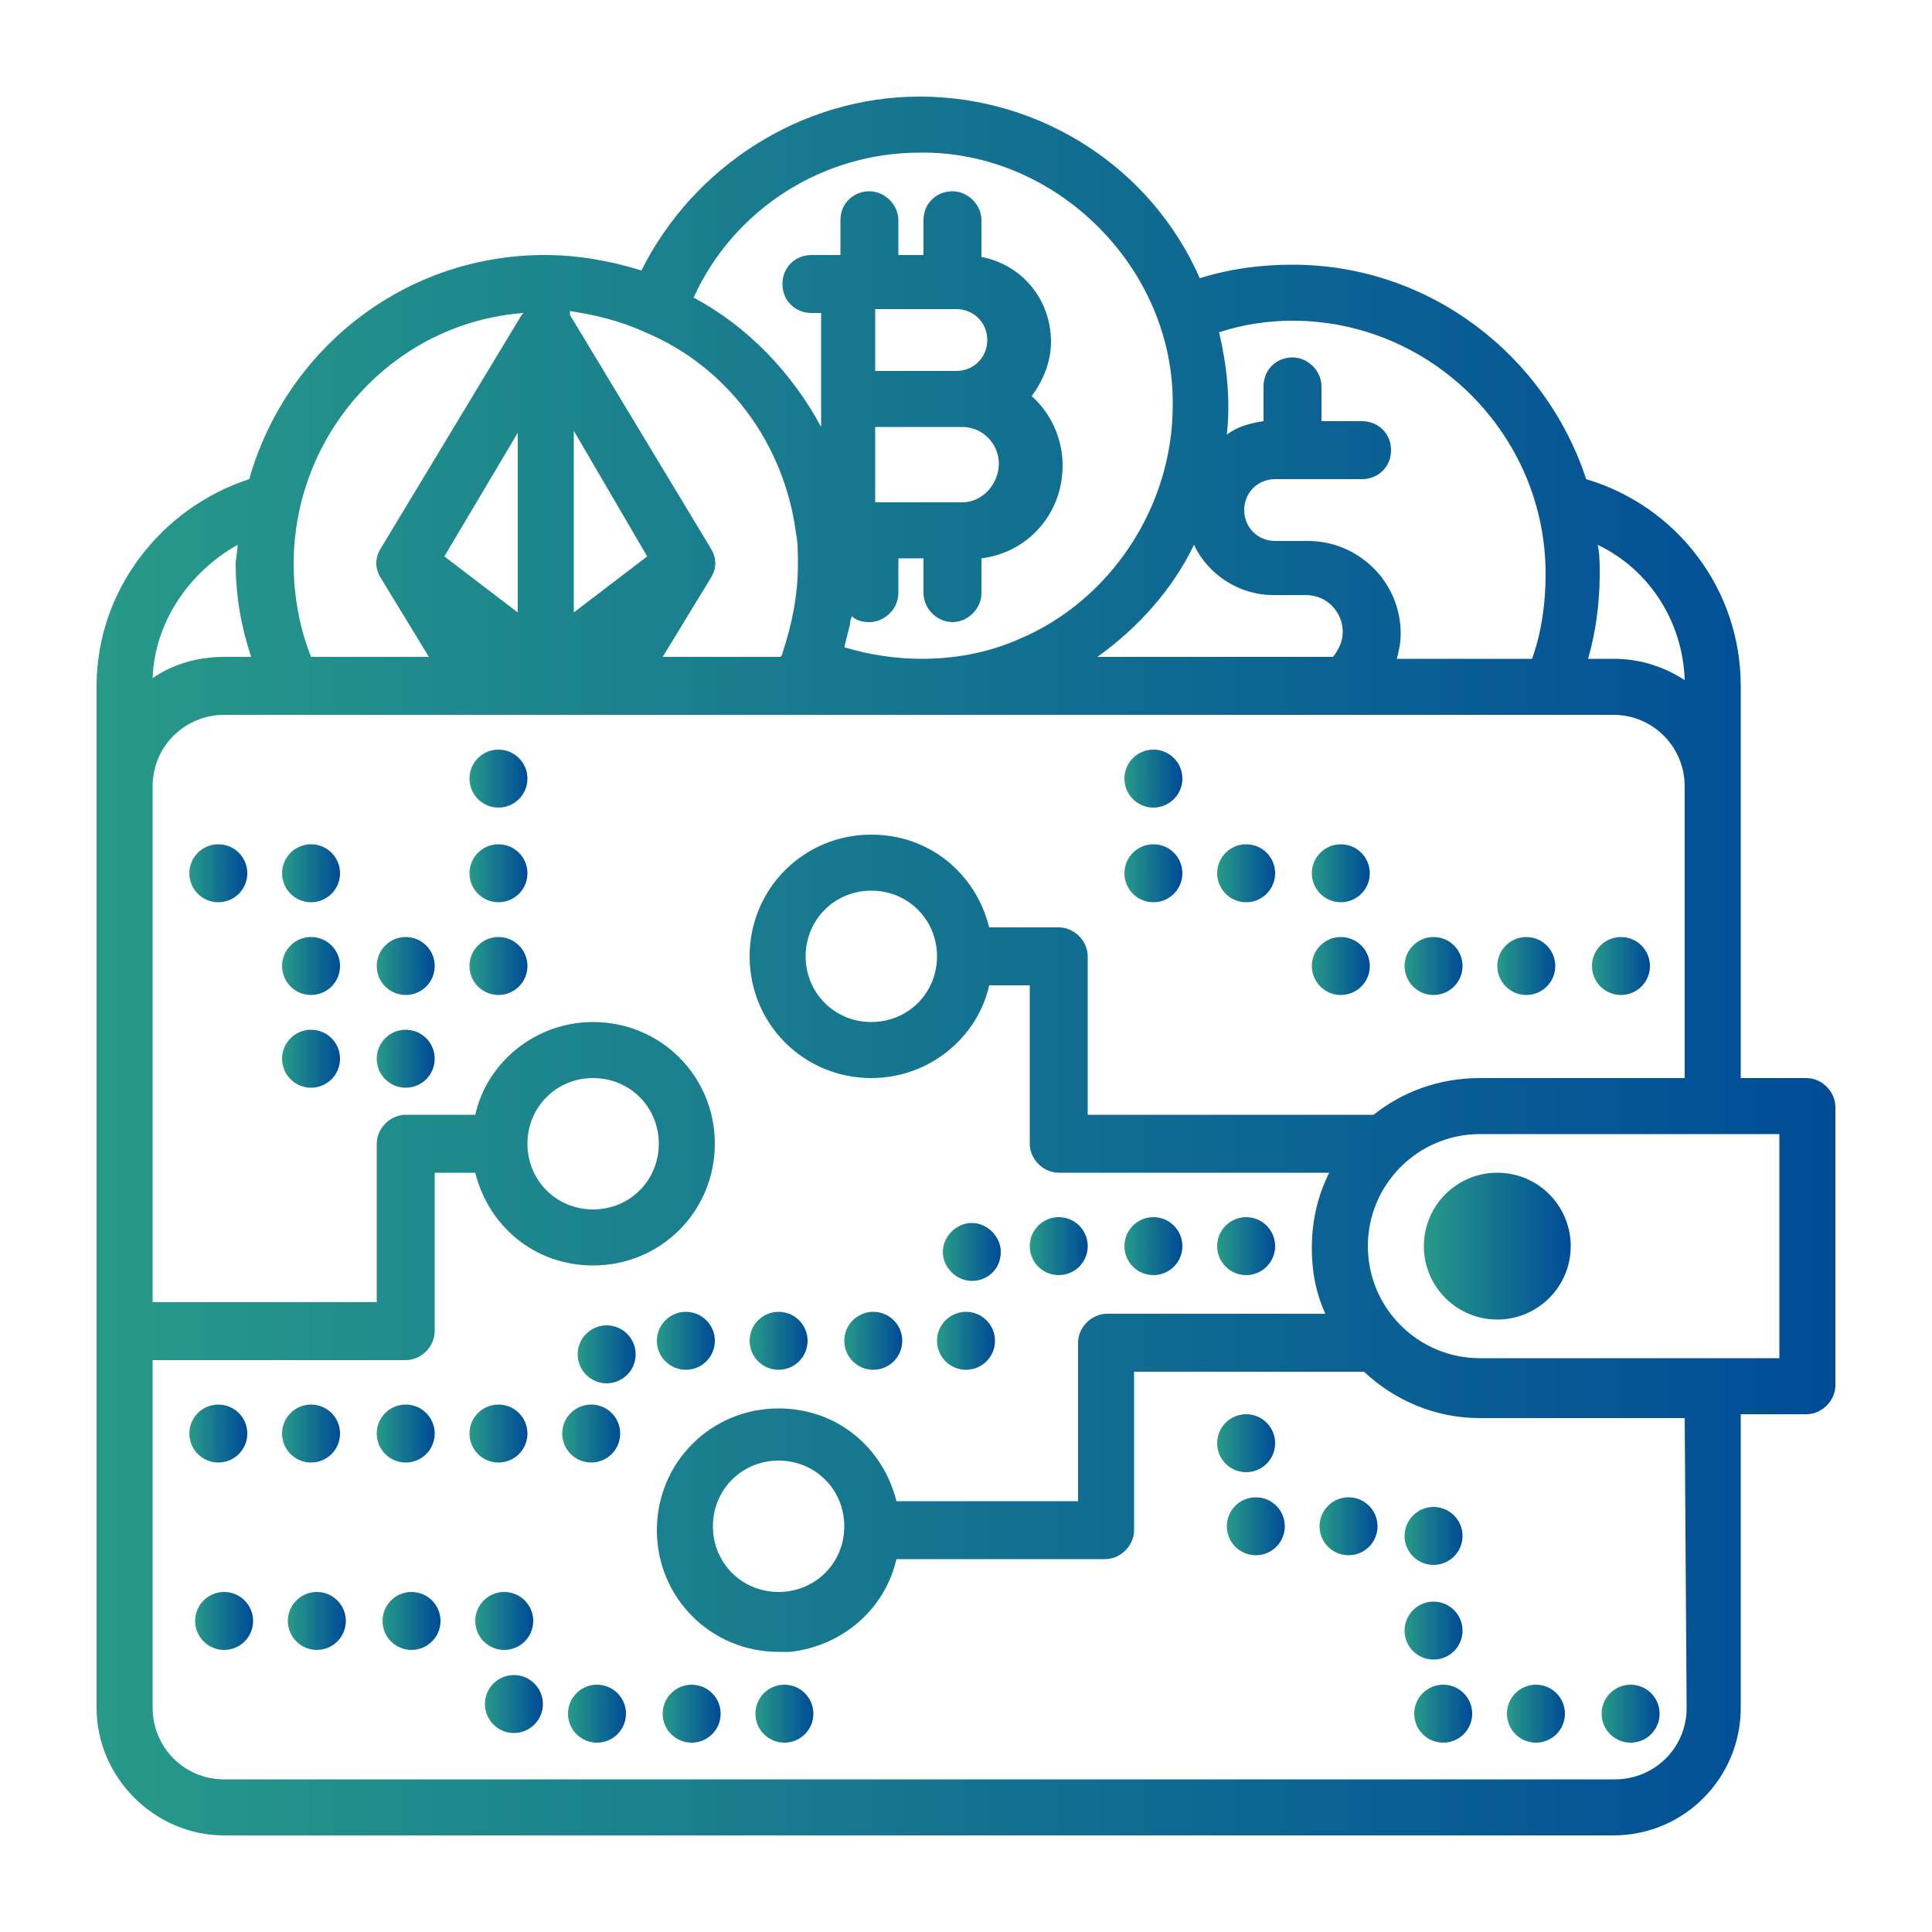 <svg xmlns="http://www.w3.org/2000/svg" xmlns:xlink="http://www.w3.org/1999/xlink" id="Layer_1" x="0px" y="0px" viewBox="0 0 100 100" style="enable-background:new 0 0 100 100;" xml:space="preserve"><style type="text/css">	.st0{display:none;}	.st1{display:inline;}	.st2{fill:url(#SVGID_1_);}	.st3{fill:url(#SVGID_00000096020462361698879570000011890041918868848011_);}	.st4{fill:url(#SVGID_00000119094808553503081640000005517688410517956024_);}	.st5{fill:url(#SVGID_00000049931579207016267090000010682784895168837766_);}	.st6{fill:url(#SVGID_00000091706171419917035580000007904236994778297522_);}	.st7{fill:url(#SVGID_00000183960491187345277870000001280360349237191044_);}	.st8{fill:url(#SVGID_00000111176243772402915690000000972332848955449760_);}	.st9{fill:url(#SVGID_00000180365591421928288260000001715628917574057902_);}	.st10{fill:url(#SVGID_00000026121329492113332730000016390308190204021404_);}	.st11{fill:url(#SVGID_00000039130019801074994670000006030203309403950270_);}	.st12{fill:url(#SVGID_00000085959556056451860830000005159123608483362493_);}	.st13{fill:url(#SVGID_00000165934063472317011970000013944026542385870493_);}	.st14{fill:url(#SVGID_00000003794685746139756890000005707400383708147608_);}	.st15{fill:url(#SVGID_00000123413165075492256150000011096272470774897588_);}	.st16{fill:url(#SVGID_00000073700765289376440660000012679202295636912828_);}	.st17{fill:url(#SVGID_00000085931064014565723650000018153919902584117657_);}	.st18{fill:url(#SVGID_00000062192831884450394350000011483039352948032425_);}	.st19{fill:url(#SVGID_00000179607848247164875450000001222306086194244517_);}	.st20{fill:url(#SVGID_00000168088770584762220610000006817619079628415407_);}	.st21{fill:url(#SVGID_00000044140366666009187770000009967997319683252865_);}	.st22{fill:url(#SVGID_00000019672065539580140890000006322646331918606010_);}	.st23{fill:url(#SVGID_00000140728808241503225340000001131519568886439586_);}	.st24{fill:url(#SVGID_00000164480895901533139920000011677151399961828005_);}	.st25{fill:url(#SVGID_00000005265194641008275020000013860605113207390337_);}	.st26{fill:url(#SVGID_00000165199142707126215620000004832715395420326837_);}	.st27{fill:url(#SVGID_00000170274947262332244220000003323752329130643600_);}	.st28{fill:url(#SVGID_00000087387457508420254450000012552897462041785785_);}	.st29{fill:url(#SVGID_00000089570183389363936780000015503931983014744211_);}	.st30{fill:url(#SVGID_00000068645557936980326260000007494057467608120467_);}	.st31{fill:url(#SVGID_00000124159846341963751990000015525202697665893291_);}	.st32{fill:url(#SVGID_00000126298281734580599220000008135160690920799383_);}	.st33{fill:url(#SVGID_00000116229826011025532240000001193068948480643766_);}	.st34{fill:url(#SVGID_00000066514205202468227450000000875214970002833056_);}	.st35{fill:url(#SVGID_00000047029679837677603840000015869814826376660671_);}	.st36{fill:url(#SVGID_00000108271764882203517210000003358044713895809431_);}	.st37{fill:url(#SVGID_00000041987383937092074590000012502999141128116614_);}	.st38{fill:url(#SVGID_00000052792149527709252950000016028086327078460805_);}	.st39{fill:url(#SVGID_00000140735673779625089440000004215920154586060980_);}	.st40{fill:url(#SVGID_00000039855042370987181600000011906209163382053256_);}	.st41{fill:url(#SVGID_00000155114739707221345870000009005329743608642434_);}	.st42{fill:url(#SVGID_00000145773130222141259950000005211212872845245855_);}	.st43{fill:url(#SVGID_00000083777743685812325700000009463744786120642468_);}	.st44{fill:url(#SVGID_00000137843705232066951820000011155296113841508490_);}	.st45{fill:url(#SVGID_00000077310385855052727490000000800610767924822187_);}	.st46{fill:url(#SVGID_00000183930332157453834370000015536857728474897324_);}	.st47{fill:url(#SVGID_00000020382818698932550430000001752023466992394915_);}	.st48{fill:url(#SVGID_00000023247893506505701180000018261634220828638096_);}	.st49{fill:url(#SVGID_00000019665731766635692850000016774647563820126600_);}	.st50{fill:url(#SVGID_00000123402859995165374160000010643259399217517994_);}</style><g id="final" class="st0">	<circle class="st1" cx="77.5" cy="65" r="3.8"></circle>	<g class="st1">		<path d="M93.5,55.8h-3.4V40.7c0-0.1,0-0.2,0-0.2c0,0,0-0.1,0-0.1v-4.8c0-5-3.3-9.3-8-10.7c-2.1-6.4-8.1-11.1-15.2-11.1   c-1.6,0-3.2,0.2-4.8,0.7C59.6,8.7,53.9,5,47.6,5c-6.1,0-11.7,3.6-14.4,9c-1.6-0.5-3.3-0.8-5-0.8c-7.3,0-13.4,4.9-15.3,11.6   C8.3,26.3,5,30.6,5,35.5v4.8c0,0,0,0.1,0,0.1c0,0.1,0,0.1,0,0.2v47.7C5,92,8,95,11.6,95h71.9c3.7,0,6.6-3,6.6-6.6V73.2h3.4   c0.8,0,1.5-0.7,1.5-1.5V57.3C95,56.5,94.3,55.8,93.5,55.8z M87.2,35.2c-1.1-0.7-2.3-1.1-3.7-1.1h-1.3c0.4-1.4,0.6-2.9,0.6-4.4   c0-0.5,0-1-0.1-1.5C85.4,29.5,87.1,32.2,87.2,35.2z M66.9,16.6c7.2,0,13.1,5.9,13.1,13.1c0,1.5-0.2,3-0.7,4.4h-7   c0.1-0.4,0.2-0.8,0.2-1.3c0-2.7-2.2-4.8-4.8-4.8h-1.7c-0.9,0-1.6-0.7-1.6-1.6c0-0.9,0.7-1.6,1.6-1.6h4.5c0.8,0,1.5-0.6,1.5-1.5   s-0.7-1.5-1.5-1.5h-2.1V20c0-0.8-0.7-1.5-1.5-1.5s-1.5,0.6-1.5,1.5v1.8c-0.7,0.1-1.4,0.3-1.9,0.7c0,0,0,0,0-0.1c0-0.1,0-0.2,0-0.3   c0-0.4,0-0.7,0-1.1c0-0.4,0-0.8,0-1.2c0-0.1,0-0.2,0-0.3c0-0.3-0.1-0.6-0.1-0.9c0-0.1,0-0.2,0-0.3c-0.1-0.4-0.1-0.7-0.2-1.1   C64.3,16.8,65.6,16.6,66.9,16.6z M56.8,34C56.8,34,56.8,34,56.8,34c0.1-0.1,0.2-0.1,0.3-0.2c0.2-0.2,0.4-0.3,0.6-0.5   c0.1-0.1,0.2-0.2,0.3-0.2c0.2-0.2,0.4-0.3,0.5-0.5c0.1-0.1,0.2-0.2,0.3-0.3c0.2-0.2,0.3-0.4,0.5-0.5c0.1-0.1,0.2-0.2,0.2-0.2   c0.2-0.3,0.5-0.5,0.7-0.8c0,0,0,0,0,0c0.2-0.3,0.4-0.6,0.6-0.8c0.1-0.1,0.1-0.2,0.2-0.3c0.1-0.2,0.3-0.4,0.4-0.6   c0.1-0.1,0.1-0.2,0.2-0.3c0.1-0.1,0.2-0.3,0.2-0.5c0.7,1.5,2.3,2.6,4.1,2.6h1.7c1.1,0,1.9,0.9,1.9,1.9c0,0.5-0.2,0.9-0.5,1.3   L56.8,34L56.8,34z M45.3,16H49c0,0,0,0,0,0s0,0,0,0h0.5c0.9,0,1.6,0.7,1.6,1.6s-0.7,1.6-1.6,1.6h-4.2L45.3,16L45.3,16z M49.5,22.1   h0.3c1.1,0,1.9,0.9,1.9,1.9S50.9,26,49.8,26h-0.8c0,0,0,0,0,0s0,0,0,0h-3.7v-3.9H49.5z M47.6,7.9c5.6,0,10.6,3.6,12.4,8.8l0,0   c0.5,1.4,0.7,2.8,0.7,4.2c0,1.3-0.2,2.6-0.6,3.8c-1,3.4-3.4,6.2-6.6,7.8c-0.3,0.1-0.6,0.3-0.9,0.4l0,0c-2.8,1.2-6.1,1.3-9,0.4   c0.1-0.4,0.2-0.8,0.3-1.2c0-0.1,0-0.2,0.1-0.4c0.2,0.2,0.5,0.3,0.9,0.3c0.8,0,1.5-0.7,1.5-1.5v-1.8h1.3v1.8c0,0.8,0.7,1.5,1.5,1.5   s1.5-0.7,1.5-1.5v-1.8c2.4-0.3,4.2-2.3,4.2-4.8c0-0.3,0-0.6-0.1-0.9c0,0,0-0.1,0-0.1c-0.1-0.3-0.1-0.6-0.3-0.8c0,0,0-0.1,0-0.1   c-0.1-0.3-0.2-0.5-0.4-0.7c0,0,0-0.1-0.1-0.1c-0.2-0.2-0.3-0.4-0.5-0.6c0,0-0.1-0.1-0.1-0.1c-0.1-0.1-0.1-0.1-0.2-0.2   c0-0.1,0.1-0.1,0.1-0.2c0.1-0.1,0.1-0.2,0.2-0.3c0.1-0.1,0.2-0.3,0.2-0.4c0-0.1,0.1-0.2,0.1-0.3c0.1-0.2,0.1-0.4,0.2-0.5   c0-0.1,0.1-0.2,0.1-0.3c0.1-0.3,0.1-0.6,0.1-0.9c0-2.2-1.5-4-3.6-4.4v-1.9c0-0.8-0.7-1.5-1.5-1.5s-1.5,0.6-1.5,1.5v1.8h-1.3v-1.8   c0-0.8-0.7-1.5-1.5-1.5s-1.5,0.6-1.5,1.5v1.8h-1v0h-0.5c-0.8,0-1.5,0.6-1.5,1.5s0.7,1.5,1.5,1.5h0.5v3.2v2.7   c0-0.1-0.1-0.1-0.1-0.2c-0.1-0.2-0.2-0.4-0.3-0.6c-0.1-0.1-0.2-0.3-0.2-0.4c-0.1-0.2-0.3-0.4-0.4-0.6c-0.1-0.1-0.2-0.2-0.2-0.3   c-0.2-0.2-0.3-0.4-0.5-0.6c-0.1-0.1-0.1-0.2-0.2-0.3c-0.2-0.3-0.5-0.6-0.7-0.8c0,0,0,0-0.1-0.1c-0.2-0.2-0.5-0.5-0.7-0.7   c-0.1-0.1-0.2-0.2-0.3-0.2c-0.2-0.2-0.4-0.3-0.6-0.5c-0.1-0.1-0.2-0.2-0.3-0.3c-0.2-0.1-0.4-0.3-0.6-0.4c-0.1-0.1-0.2-0.2-0.4-0.2   c-0.2-0.1-0.4-0.2-0.6-0.4c-0.1,0-0.2-0.1-0.2-0.1C38,10.8,42.6,7.9,47.6,7.9z M33.4,17.2c4.3,1.8,7.2,5.8,7.8,10.4   c0.1,0.5,0.1,1,0.1,1.6c0,1.6-0.3,3.1-0.8,4.6c0,0.1-0.1,0.2-0.1,0.2h-6.1l2.5-4.1c0,0,0,0,0,0c0-0.1,0.1-0.2,0.1-0.3   c0,0,0-0.1,0-0.1c0-0.1,0-0.2,0-0.3c0,0,0,0,0,0c0-0.1,0-0.2,0-0.3c0,0,0-0.1,0-0.1c0-0.1-0.1-0.2-0.1-0.3c0,0,0,0,0-0.1   l-7.3-12.1c0,0,0,0,0,0c0,0,0,0,0-0.1c0,0,0,0,0-0.1C30.8,16.3,32.1,16.6,33.4,17.2z M33.5,28.8l-3.8,2.6v-9L33.5,28.8z M25.5,34   L25.5,34L25.5,34L25.5,34z M26.8,31.3l-3.8-2.6l3.8-6.4L26.8,31.3z M30.9,34L30.9,34L30.9,34L30.9,34z M27.1,16.2   C27.1,16.2,27.1,16.2,27.1,16.2C27,16.3,27,16.3,27,16.3c0,0,0,0,0,0l-7.3,12.1c0,0,0,0,0,0.1c0,0.1-0.1,0.2-0.1,0.3   c0,0,0,0.1,0,0.1c0,0.1,0,0.2,0,0.3c0,0,0,0,0,0c0,0.1,0,0.2,0,0.3c0,0,0,0.1,0,0.1c0,0.1,0.1,0.2,0.1,0.3c0,0,0,0,0,0l2.5,4.1   h-6.1c-0.6-1.5-0.9-3.2-0.9-4.8C15.2,22.4,20.4,16.7,27.1,16.2z M12.3,28.2c0,0.3-0.1,0.7-0.1,1c0,1.7,0.3,3.3,0.8,4.8h-1.4   c-1.4,0-2.7,0.4-3.7,1.1C8,32.2,9.8,29.6,12.3,28.2z M87.3,88.4c0,2.1-1.7,3.7-3.7,3.7H11.6c-2.1,0-3.7-1.7-3.7-3.7v-3.6   c0.2-0.2,0.3-0.5,0.3-0.9S8.1,83.2,7.9,83V70.3H21c0.8,0,1.5-0.7,1.5-1.5v-8.2h2.1c0.7,2.8,3.1,4.8,6.1,4.8c3.5,0,6.3-2.8,6.3-6.3   s-2.8-6.3-6.3-6.3c-3,0-5.5,2.1-6.1,4.8H21c-0.8,0-1.5,0.7-1.5,1.5v8.2H7.9V40.7c0-2.1,1.7-3.7,3.7-3.7h3.5h9.6h7h9.6h11.4h16.9   c0,0,0,0,0,0c0,0,0,0,0,0h11.6h2.3c2.1,0,3.7,1.7,3.7,3.7v15.1H76.6c-2.1,0-4,0.7-5.5,1.9H56.3v-8.2c0-0.8-0.7-1.5-1.5-1.5h-3.6   c-0.7-2.8-3.1-4.8-6.1-4.8c-3.5,0-6.3,2.8-6.3,6.3s2.8,6.3,6.3,6.3c3,0,5.5-2.1,6.1-4.8h2.1v8.2c0,0.8,0.7,1.5,1.5,1.5h14   c-0.6,1.2-0.9,2.5-0.9,3.9c0,1.2,0.2,2.3,0.7,3.4H57.3c-0.8,0-1.5,0.7-1.5,1.5v8.2h-9.4c-0.7-2.8-3.1-4.8-6.1-4.8   c-3.5,0-6.3,2.8-6.3,6.3s2.8,6.3,6.3,6.3c0.1,0,0.1,0,0.2,0c0,0,0.1,0,0.1,0c0.1,0,0.2,0,0.3,0c2.7-0.3,4.9-2.2,5.5-4.8h10.8   c0.8,0,1.5-0.7,1.5-1.5v-8.2h11.8c0,0,0.1,0,0.1,0c1.6,1.5,3.7,2.4,6,2.4h10.6L87.3,88.4L87.3,88.4z M27.3,59.2   c0-1.9,1.5-3.4,3.4-3.4s3.4,1.5,3.4,3.4s-1.5,3.4-3.4,3.4S27.3,61.1,27.3,59.2z M48.5,49.5c0,1.9-1.5,3.4-3.4,3.4   s-3.4-1.5-3.4-3.4s1.5-3.4,3.4-3.4S48.5,47.6,48.5,49.5z M40.3,82.4c-1.9,0-3.4-1.5-3.4-3.4s1.5-3.4,3.4-3.4s3.4,1.5,3.4,3.4   S42.2,82.4,40.3,82.4z M92.1,70.3H76.6c-3.2,0-5.8-2.6-5.8-5.8s2.6-5.8,5.8-5.8h15.5V70.3z"></path>		<circle cx="40.3" cy="69.4" r="1.5"></circle>		<circle cx="35.5" cy="69.4" r="1.5"></circle>		<circle cx="50" cy="69.4" r="1.5"></circle>		<circle cx="45.2" cy="69.4" r="1.5"></circle>		<path d="M50.3,66.3c0.8,0,1.5-0.6,1.5-1.5c0-0.8-0.7-1.5-1.5-1.5c-0.8,0-1.5,0.7-1.5,1.5C48.8,65.6,49.5,66.3,50.3,66.3z"></path>		<circle cx="59.7" cy="64.5" r="1.5"></circle>		<circle cx="11.3" cy="74.2" r="1.5"></circle>		<circle cx="54.8" cy="64.5" r="1.5"></circle>		<circle cx="64.5" cy="64.5" r="1.5"></circle>		<circle cx="30.6" cy="74.2" r="1.5"></circle>		<circle cx="21" cy="74.2" r="1.5"></circle>		<circle cx="31.4" cy="70.1" r="1.5"></circle>		<circle cx="25.8" cy="74.2" r="1.5"></circle>		<circle cx="16.1" cy="74.2" r="1.5"></circle>		<circle cx="30.9" cy="88.7" r="1.5"></circle>		<circle cx="16.4" cy="83.9" r="1.5"></circle>		<circle cx="26.1" cy="83.9" r="1.5"></circle>		<circle cx="26.6" cy="88.2" r="1.5"></circle>		<circle cx="40.6" cy="88.7" r="1.5"></circle>		<circle cx="21.3" cy="83.9" r="1.5"></circle>		<circle cx="11.6" cy="83.9" r="1.5"></circle>		<circle cx="35.8" cy="88.7" r="1.5"></circle>		<circle cx="74.2" cy="50" r="1.5"></circle>		<circle cx="69.4" cy="50" r="1.5"></circle>		<circle cx="69.4" cy="45.2" r="1.5"></circle>		<circle cx="83.9" cy="50" r="1.5"></circle>		<circle cx="79" cy="50" r="1.5"></circle>		<circle cx="59.7" cy="45.2" r="1.5"></circle>		<circle cx="64.5" cy="45.2" r="1.5"></circle>		<circle cx="59.7" cy="40.3" r="1.5"></circle>		<circle cx="74.2" cy="84.4" r="1.5"></circle>		<circle cx="74.7" cy="88.7" r="1.5"></circle>		<circle cx="79.5" cy="88.7" r="1.5"></circle>		<circle cx="84.4" cy="88.7" r="1.5"></circle>		<circle cx="69.8" cy="79" r="1.5"></circle>		<circle cx="64.5" cy="74.7" r="1.5"></circle>		<circle cx="74.2" cy="79.5" r="1.5"></circle>		<circle cx="65" cy="79" r="1.5"></circle>		<circle cx="25.8" cy="50" r="1.5"></circle>		<circle cx="21" cy="50" r="1.5"></circle>		<circle cx="25.8" cy="45.2" r="1.5"></circle>		<circle cx="25.8" cy="40.3" r="1.5"></circle>		<circle cx="21" cy="54.8" r="1.5"></circle>		<circle cx="16.1" cy="54.8" r="1.5"></circle>		<circle cx="16.1" cy="45.2" r="1.5"></circle>		<circle cx="11.3" cy="45.2" r="1.5"></circle>		<circle cx="16.1" cy="50" r="1.5"></circle>	</g></g><g id="flat_x5F_icon">	<linearGradient id="SVGID_1_" gradientUnits="userSpaceOnUse" x1="73.75" y1="64.516" x2="81.25" y2="64.516">		<stop offset="0" style="stop-color:#279989"></stop>		<stop offset="1" style="stop-color:#004C97"></stop>	</linearGradient>	<circle class="st2" cx="77.5" cy="64.5" r="3.8"></circle>	<g>					<linearGradient id="SVGID_00000015348140306330731480000008686575281676171705_" gradientUnits="userSpaceOnUse" x1="5" y1="50" x2="95" y2="50">			<stop offset="0" style="stop-color:#279989"></stop>			<stop offset="1" style="stop-color:#004C97"></stop>		</linearGradient>		<path style="fill:url(#SVGID_00000015348140306330731480000008686575281676171705_);" d="M93.5,55.8h-3.4V35.5c0-5-3.3-9.3-8-10.7   c-2.1-6.4-8.1-11.1-15.2-11.1c-1.6,0-3.2,0.2-4.8,0.7C59.6,8.7,53.9,5,47.6,5c-6.1,0-11.7,3.6-14.4,9c-1.6-0.5-3.3-0.8-5-0.8   c-7.3,0-13.4,4.9-15.3,11.6C8.3,26.3,5,30.6,5,35.5v52.9C5,92,8,95,11.6,95h71.9c3.7,0,6.6-3,6.6-6.6V73.2h3.4   c0.8,0,1.5-0.7,1.5-1.5V57.3C95,56.5,94.3,55.8,93.5,55.8z M87.2,35.2c-1.1-0.7-2.3-1.1-3.7-1.1h-1.3c0.4-1.4,0.6-2.9,0.6-4.4   c0-0.5,0-1-0.1-1.5C85.4,29.5,87.1,32.2,87.2,35.2z M66.9,16.6c7.2,0,13.1,5.9,13.1,13.1c0,1.5-0.2,3-0.7,4.4h-7   c0.1-0.4,0.2-0.8,0.2-1.3c0-2.7-2.2-4.8-4.8-4.8h-1.7c-0.9,0-1.6-0.7-1.6-1.6c0-0.9,0.7-1.6,1.6-1.6h4.5c0.8,0,1.5-0.6,1.5-1.5   s-0.7-1.5-1.5-1.5h-2.1V20c0-0.8-0.7-1.5-1.5-1.5s-1.5,0.6-1.5,1.5v1.8c-0.7,0.1-1.4,0.3-1.9,0.7c0.2-1.8,0-3.6-0.4-5.3   C64.3,16.8,65.6,16.6,66.9,16.6z M56.8,34c2.1-1.5,3.9-3.5,5-5.8c0.7,1.5,2.3,2.6,4.1,2.6h1.7c1.1,0,1.9,0.9,1.9,1.9   c0,0.5-0.2,0.9-0.5,1.3L56.8,34L56.8,34z M45.3,16H49c0,0,0,0,0,0s0,0,0,0h0.5c0.9,0,1.6,0.7,1.6,1.6s-0.7,1.6-1.6,1.6h-4.2   L45.3,16L45.3,16z M49.5,22.1h0.3c1.1,0,1.9,0.9,1.9,1.9S50.9,26,49.8,26h-0.8c0,0,0,0,0,0s0,0,0,0h-3.7v-3.9H49.5z M47.6,7.9   c7.1-0.1,13.2,6,13.1,13.1c0,5.2-3.2,10.1-8,12.1l0,0c-1.6,0.7-3.3,1-5,1c-1.3,0-2.7-0.2-4-0.6c0.1-0.4,0.2-0.8,0.3-1.2   c0-0.1,0-0.2,0.1-0.4c0.2,0.2,0.5,0.3,0.9,0.3c0.8,0,1.5-0.7,1.5-1.5v-1.8h1.3v1.8c0,0.8,0.7,1.5,1.5,1.5s1.5-0.7,1.5-1.5v-1.8   c2.4-0.3,4.2-2.3,4.2-4.8c0-1.4-0.6-2.7-1.6-3.6c0.6-0.8,1-1.8,1-2.8c0-2.2-1.5-4-3.6-4.4v-1.9c0-0.8-0.7-1.5-1.5-1.5   s-1.5,0.6-1.5,1.5v1.8h-1.3v-1.8c0-0.8-0.7-1.5-1.5-1.5s-1.5,0.6-1.5,1.5v1.8h-1v0h-0.5c-0.8,0-1.5,0.6-1.5,1.5s0.7,1.5,1.5,1.5   h0.5v3.2v2.7c-1.5-2.8-3.8-5.2-6.6-6.7C38,10.8,42.6,7.9,47.6,7.9z M33.4,17.2c4.3,1.8,7.2,5.8,7.8,10.4c0.1,0.5,0.1,1,0.1,1.6   c0,1.6-0.3,3.1-0.8,4.6c0,0.1-0.1,0.2-0.1,0.2h-6.1l2.5-4.1c0.3-0.5,0.3-1,0-1.5l-7.3-12.1c0,0,0,0,0,0c0,0,0,0,0-0.1   c0,0,0,0,0-0.1C30.8,16.3,32.1,16.6,33.4,17.2z M33.5,28.8l-3.8,2.9v-9.4L33.5,28.8z M26.8,31.7l-3.8-2.9l3.8-6.4L26.8,31.7z    M27.1,16.2C27.1,16.2,27.1,16.2,27.1,16.2C27,16.3,27,16.3,27,16.3c0,0,0,0,0,0l-7.3,12.1c-0.3,0.5-0.3,1,0,1.5l2.5,4.1h-6.1   c-0.6-1.5-0.9-3.2-0.9-4.8C15.2,22.4,20.4,16.7,27.1,16.2z M12.3,28.2c0,0.3-0.1,0.7-0.1,1c0,1.7,0.3,3.3,0.8,4.8h-1.4   c-1.4,0-2.7,0.4-3.7,1.1C8,32.2,9.8,29.6,12.3,28.2z M87.3,88.4c0,2.1-1.7,3.7-3.7,3.7H11.6c-2.1,0-3.7-1.7-3.7-3.7v-18H21   c0.8,0,1.5-0.7,1.5-1.5v-8.2h2.1c0.7,2.8,3.1,4.8,6.1,4.8c3.5,0,6.3-2.8,6.3-6.3s-2.8-6.3-6.3-6.3c-3,0-5.5,2.1-6.1,4.8H21   c-0.8,0-1.5,0.7-1.5,1.5v8.2H7.9V40.7c0-2.1,1.7-3.7,3.7-3.7h71.9c2.1,0,3.7,1.7,3.7,3.7v15.1H76.6c-2.1,0-4,0.7-5.5,1.9H56.3   v-8.2c0-0.8-0.7-1.5-1.5-1.5h-3.6c-0.7-2.8-3.1-4.8-6.1-4.8c-3.5,0-6.3,2.8-6.3,6.3s2.8,6.3,6.3,6.3c3,0,5.5-2.1,6.1-4.8h2.1v8.2   c0,0.8,0.7,1.5,1.5,1.5h14c-0.6,1.2-0.9,2.5-0.9,3.9c0,1.2,0.2,2.3,0.7,3.4H57.3c-0.8,0-1.5,0.7-1.5,1.5v8.2h-9.4   c-0.7-2.8-3.1-4.8-6.1-4.8c-3.5,0-6.3,2.8-6.3,6.3s2.8,6.3,6.3,6.3c0.1,0,0.1,0,0.2,0c0,0,0.1,0,0.1,0c0.1,0,0.2,0,0.3,0   c2.7-0.3,4.9-2.2,5.5-4.8h10.8c0.8,0,1.5-0.7,1.5-1.5v-8.2h11.8c0,0,0.1,0,0.1,0c1.6,1.5,3.7,2.4,6,2.4h10.6L87.3,88.4L87.3,88.4z    M27.3,59.2c0-1.9,1.5-3.4,3.4-3.4s3.4,1.5,3.4,3.4s-1.5,3.4-3.4,3.4S27.3,61.1,27.3,59.2z M48.5,49.5c0,1.9-1.5,3.4-3.4,3.4   s-3.4-1.5-3.4-3.4s1.5-3.4,3.4-3.4S48.5,47.6,48.5,49.5z M40.3,82.4c-1.9,0-3.4-1.5-3.4-3.4s1.5-3.4,3.4-3.4s3.4,1.5,3.4,3.4   S42.2,82.4,40.3,82.4z M92.1,70.3H76.6c-3.2,0-5.8-2.6-5.8-5.8s2.6-5.8,5.8-5.8h15.5V70.3z"></path>					<linearGradient id="SVGID_00000165192379267971016950000006326967452935216819_" gradientUnits="userSpaceOnUse" x1="38.871" y1="69.355" x2="41.775" y2="69.355">			<stop offset="0" style="stop-color:#279989"></stop>			<stop offset="1" style="stop-color:#004C97"></stop>		</linearGradient>		<circle style="fill:url(#SVGID_00000165192379267971016950000006326967452935216819_);" cx="40.3" cy="69.4" r="1.5"></circle>					<linearGradient id="SVGID_00000052106194734157389620000016060122291457718970_" gradientUnits="userSpaceOnUse" x1="34.032" y1="69.355" x2="36.936" y2="69.355">			<stop offset="0" style="stop-color:#279989"></stop>			<stop offset="1" style="stop-color:#004C97"></stop>		</linearGradient>		<circle style="fill:url(#SVGID_00000052106194734157389620000016060122291457718970_);" cx="35.5" cy="69.4" r="1.5"></circle>					<linearGradient id="SVGID_00000173124513250663821300000008053382353354363300_" gradientUnits="userSpaceOnUse" x1="48.548" y1="69.355" x2="51.452" y2="69.355">			<stop offset="0" style="stop-color:#279989"></stop>			<stop offset="1" style="stop-color:#004C97"></stop>		</linearGradient>		<circle style="fill:url(#SVGID_00000173124513250663821300000008053382353354363300_);" cx="50" cy="69.4" r="1.5"></circle>					<linearGradient id="SVGID_00000017507279774863977510000016940363117306375334_" gradientUnits="userSpaceOnUse" x1="43.709" y1="69.355" x2="46.613" y2="69.355">			<stop offset="0" style="stop-color:#279989"></stop>			<stop offset="1" style="stop-color:#004C97"></stop>		</linearGradient>		<circle style="fill:url(#SVGID_00000017507279774863977510000016940363117306375334_);" cx="45.2" cy="69.4" r="1.5"></circle>					<linearGradient id="SVGID_00000035519794822066749080000013409352267755724682_" gradientUnits="userSpaceOnUse" x1="48.838" y1="64.806" x2="51.752" y2="64.806">			<stop offset="0" style="stop-color:#279989"></stop>			<stop offset="1" style="stop-color:#004C97"></stop>		</linearGradient>		<path style="fill:url(#SVGID_00000035519794822066749080000013409352267755724682_);" d="M50.3,66.3c0.8,0,1.5-0.6,1.5-1.5   c0-0.8-0.7-1.5-1.5-1.5c-0.8,0-1.5,0.7-1.5,1.5C48.8,65.6,49.5,66.3,50.3,66.3z"></path>					<linearGradient id="SVGID_00000149374809124344491870000003762090028736276383_" gradientUnits="userSpaceOnUse" x1="58.225" y1="64.516" x2="61.129" y2="64.516">			<stop offset="0" style="stop-color:#279989"></stop>			<stop offset="1" style="stop-color:#004C97"></stop>		</linearGradient>		<circle style="fill:url(#SVGID_00000149374809124344491870000003762090028736276383_);" cx="59.7" cy="64.5" r="1.5"></circle>					<linearGradient id="SVGID_00000044894020011437288630000011511975340459668155_" gradientUnits="userSpaceOnUse" x1="9.838" y1="74.194" x2="12.742" y2="74.194">			<stop offset="0" style="stop-color:#279989"></stop>			<stop offset="1" style="stop-color:#004C97"></stop>		</linearGradient>		<circle style="fill:url(#SVGID_00000044894020011437288630000011511975340459668155_);" cx="11.3" cy="74.2" r="1.5"></circle>					<linearGradient id="SVGID_00000104666611013612829600000012528937914595594652_" gradientUnits="userSpaceOnUse" x1="53.387" y1="64.516" x2="56.291" y2="64.516">			<stop offset="0" style="stop-color:#279989"></stop>			<stop offset="1" style="stop-color:#004C97"></stop>		</linearGradient>		<circle style="fill:url(#SVGID_00000104666611013612829600000012528937914595594652_);" cx="54.8" cy="64.5" r="1.5"></circle>					<linearGradient id="SVGID_00000043446810254072778750000015771086767399012762_" gradientUnits="userSpaceOnUse" x1="63.064" y1="64.516" x2="65.968" y2="64.516">			<stop offset="0" style="stop-color:#279989"></stop>			<stop offset="1" style="stop-color:#004C97"></stop>		</linearGradient>		<circle style="fill:url(#SVGID_00000043446810254072778750000015771086767399012762_);" cx="64.5" cy="64.5" r="1.5"></circle>					<linearGradient id="SVGID_00000172399739012010247020000003738397672024035484_" gradientUnits="userSpaceOnUse" x1="29.193" y1="74.194" x2="32.097" y2="74.194">			<stop offset="0" style="stop-color:#279989"></stop>			<stop offset="1" style="stop-color:#004C97"></stop>		</linearGradient>		<circle style="fill:url(#SVGID_00000172399739012010247020000003738397672024035484_);" cx="30.6" cy="74.2" r="1.5"></circle>					<linearGradient id="SVGID_00000065770245246358643510000000900486707423193752_" gradientUnits="userSpaceOnUse" x1="19.516" y1="74.194" x2="22.42" y2="74.194">			<stop offset="0" style="stop-color:#279989"></stop>			<stop offset="1" style="stop-color:#004C97"></stop>		</linearGradient>		<circle style="fill:url(#SVGID_00000065770245246358643510000000900486707423193752_);" cx="21" cy="74.2" r="1.5"></circle>					<linearGradient id="SVGID_00000181054949967620361000000011524214229538755485_" gradientUnits="userSpaceOnUse" x1="29.967" y1="70.129" x2="32.871" y2="70.129">			<stop offset="0" style="stop-color:#279989"></stop>			<stop offset="1" style="stop-color:#004C97"></stop>		</linearGradient>		<circle style="fill:url(#SVGID_00000181054949967620361000000011524214229538755485_);" cx="31.4" cy="70.1" r="1.5"></circle>					<linearGradient id="SVGID_00000162316111103144014570000012353121119902268304_" gradientUnits="userSpaceOnUse" x1="24.354" y1="74.194" x2="27.258" y2="74.194">			<stop offset="0" style="stop-color:#279989"></stop>			<stop offset="1" style="stop-color:#004C97"></stop>		</linearGradient>		<circle style="fill:url(#SVGID_00000162316111103144014570000012353121119902268304_);" cx="25.8" cy="74.2" r="1.5"></circle>					<linearGradient id="SVGID_00000074412121744500925280000004079547261499791005_" gradientUnits="userSpaceOnUse" x1="14.677" y1="74.194" x2="17.581" y2="74.194">			<stop offset="0" style="stop-color:#279989"></stop>			<stop offset="1" style="stop-color:#004C97"></stop>		</linearGradient>		<circle style="fill:url(#SVGID_00000074412121744500925280000004079547261499791005_);" cx="16.1" cy="74.2" r="1.5"></circle>					<linearGradient id="SVGID_00000053513097410762946280000014677999857515071149_" gradientUnits="userSpaceOnUse" x1="29.483" y1="88.71" x2="32.387" y2="88.71">			<stop offset="0" style="stop-color:#279989"></stop>			<stop offset="1" style="stop-color:#004C97"></stop>		</linearGradient>		<circle style="fill:url(#SVGID_00000053513097410762946280000014677999857515071149_);" cx="30.9" cy="88.7" r="1.5"></circle>					<linearGradient id="SVGID_00000173141801297100983020000002705235129939525310_" gradientUnits="userSpaceOnUse" x1="14.967" y1="83.871" x2="17.871" y2="83.871">			<stop offset="0" style="stop-color:#279989"></stop>			<stop offset="1" style="stop-color:#004C97"></stop>		</linearGradient>		<circle style="fill:url(#SVGID_00000173141801297100983020000002705235129939525310_);" cx="16.4" cy="83.9" r="1.5"></circle>					<linearGradient id="SVGID_00000163053696540648437740000017925657412655271605_" gradientUnits="userSpaceOnUse" x1="24.645" y1="83.871" x2="27.549" y2="83.871">			<stop offset="0" style="stop-color:#279989"></stop>			<stop offset="1" style="stop-color:#004C97"></stop>		</linearGradient>		<circle style="fill:url(#SVGID_00000163053696540648437740000017925657412655271605_);" cx="26.1" cy="83.9" r="1.5"></circle>					<linearGradient id="SVGID_00000161617407435592838150000012531388783047376545_" gradientUnits="userSpaceOnUse" x1="25.128" y1="88.226" x2="28.032" y2="88.226">			<stop offset="0" style="stop-color:#279989"></stop>			<stop offset="1" style="stop-color:#004C97"></stop>		</linearGradient>		<circle style="fill:url(#SVGID_00000161617407435592838150000012531388783047376545_);" cx="26.6" cy="88.2" r="1.5"></circle>					<linearGradient id="SVGID_00000140722362162785597410000017422815167584867472_" gradientUnits="userSpaceOnUse" x1="39.161" y1="88.71" x2="42.065" y2="88.71">			<stop offset="0" style="stop-color:#279989"></stop>			<stop offset="1" style="stop-color:#004C97"></stop>		</linearGradient>		<circle style="fill:url(#SVGID_00000140722362162785597410000017422815167584867472_);" cx="40.6" cy="88.7" r="1.5"></circle>					<linearGradient id="SVGID_00000038370980774225577450000005170148952533800348_" gradientUnits="userSpaceOnUse" x1="19.806" y1="83.871" x2="22.71" y2="83.871">			<stop offset="0" style="stop-color:#279989"></stop>			<stop offset="1" style="stop-color:#004C97"></stop>		</linearGradient>		<circle style="fill:url(#SVGID_00000038370980774225577450000005170148952533800348_);" cx="21.3" cy="83.9" r="1.5"></circle>					<linearGradient id="SVGID_00000102541424614128981600000010766856593685607076_" gradientUnits="userSpaceOnUse" x1="10.128" y1="83.871" x2="13.032" y2="83.871">			<stop offset="0" style="stop-color:#279989"></stop>			<stop offset="1" style="stop-color:#004C97"></stop>		</linearGradient>		<circle style="fill:url(#SVGID_00000102541424614128981600000010766856593685607076_);" cx="11.6" cy="83.9" r="1.5"></circle>					<linearGradient id="SVGID_00000120516384298893250830000018025633347202289330_" gradientUnits="userSpaceOnUse" x1="34.322" y1="88.71" x2="37.226" y2="88.71">			<stop offset="0" style="stop-color:#279989"></stop>			<stop offset="1" style="stop-color:#004C97"></stop>		</linearGradient>		<circle style="fill:url(#SVGID_00000120516384298893250830000018025633347202289330_);" cx="35.8" cy="88.7" r="1.5"></circle>					<linearGradient id="SVGID_00000080907580725352303260000018423580961615459508_" gradientUnits="userSpaceOnUse" x1="72.742" y1="50" x2="75.646" y2="50">			<stop offset="0" style="stop-color:#279989"></stop>			<stop offset="1" style="stop-color:#004C97"></stop>		</linearGradient>		<circle style="fill:url(#SVGID_00000080907580725352303260000018423580961615459508_);" cx="74.2" cy="50" r="1.5"></circle>					<linearGradient id="SVGID_00000110455039319587307390000012064436472229787062_" gradientUnits="userSpaceOnUse" x1="67.903" y1="50" x2="70.807" y2="50">			<stop offset="0" style="stop-color:#279989"></stop>			<stop offset="1" style="stop-color:#004C97"></stop>		</linearGradient>		<circle style="fill:url(#SVGID_00000110455039319587307390000012064436472229787062_);" cx="69.4" cy="50" r="1.5"></circle>					<linearGradient id="SVGID_00000150793126333622261910000005911249530517501337_" gradientUnits="userSpaceOnUse" x1="67.903" y1="45.161" x2="70.807" y2="45.161">			<stop offset="0" style="stop-color:#279989"></stop>			<stop offset="1" style="stop-color:#004C97"></stop>		</linearGradient>		<circle style="fill:url(#SVGID_00000150793126333622261910000005911249530517501337_);" cx="69.4" cy="45.2" r="1.5"></circle>					<linearGradient id="SVGID_00000001646100279054520360000012684059179296222117_" gradientUnits="userSpaceOnUse" x1="82.419" y1="50" x2="85.323" y2="50">			<stop offset="0" style="stop-color:#279989"></stop>			<stop offset="1" style="stop-color:#004C97"></stop>		</linearGradient>		<circle style="fill:url(#SVGID_00000001646100279054520360000012684059179296222117_);" cx="83.9" cy="50" r="1.5"></circle>					<linearGradient id="SVGID_00000161625266442227913430000000526955445641183389_" gradientUnits="userSpaceOnUse" x1="77.58" y1="50" x2="80.484" y2="50">			<stop offset="0" style="stop-color:#279989"></stop>			<stop offset="1" style="stop-color:#004C97"></stop>		</linearGradient>		<circle style="fill:url(#SVGID_00000161625266442227913430000000526955445641183389_);" cx="79" cy="50" r="1.5"></circle>					<linearGradient id="SVGID_00000042710128123500404470000004483274629430278321_" gradientUnits="userSpaceOnUse" x1="58.225" y1="45.161" x2="61.129" y2="45.161">			<stop offset="0" style="stop-color:#279989"></stop>			<stop offset="1" style="stop-color:#004C97"></stop>		</linearGradient>		<circle style="fill:url(#SVGID_00000042710128123500404470000004483274629430278321_);" cx="59.7" cy="45.2" r="1.5"></circle>					<linearGradient id="SVGID_00000128474223722358398100000016819010763281049262_" gradientUnits="userSpaceOnUse" x1="63.064" y1="45.161" x2="65.968" y2="45.161">			<stop offset="0" style="stop-color:#279989"></stop>			<stop offset="1" style="stop-color:#004C97"></stop>		</linearGradient>		<circle style="fill:url(#SVGID_00000128474223722358398100000016819010763281049262_);" cx="64.5" cy="45.2" r="1.5"></circle>					<linearGradient id="SVGID_00000151502339400666606750000009555979357445168793_" gradientUnits="userSpaceOnUse" x1="58.225" y1="40.323" x2="61.129" y2="40.323">			<stop offset="0" style="stop-color:#279989"></stop>			<stop offset="1" style="stop-color:#004C97"></stop>		</linearGradient>		<circle style="fill:url(#SVGID_00000151502339400666606750000009555979357445168793_);" cx="59.7" cy="40.3" r="1.5"></circle>					<linearGradient id="SVGID_00000139288068026734860390000011767913924517219215_" gradientUnits="userSpaceOnUse" x1="72.742" y1="84.355" x2="75.646" y2="84.355">			<stop offset="0" style="stop-color:#279989"></stop>			<stop offset="1" style="stop-color:#004C97"></stop>		</linearGradient>		<circle style="fill:url(#SVGID_00000139288068026734860390000011767913924517219215_);" cx="74.2" cy="84.4" r="1.5"></circle>					<linearGradient id="SVGID_00000041986329940537058890000009302769653673949358_" gradientUnits="userSpaceOnUse" x1="73.225" y1="88.71" x2="76.129" y2="88.71">			<stop offset="0" style="stop-color:#279989"></stop>			<stop offset="1" style="stop-color:#004C97"></stop>		</linearGradient>		<circle style="fill:url(#SVGID_00000041986329940537058890000009302769653673949358_);" cx="74.7" cy="88.7" r="1.5"></circle>					<linearGradient id="SVGID_00000006679725554441735640000009366766879962099356_" gradientUnits="userSpaceOnUse" x1="78.064" y1="88.71" x2="80.968" y2="88.71">			<stop offset="0" style="stop-color:#279989"></stop>			<stop offset="1" style="stop-color:#004C97"></stop>		</linearGradient>		<circle style="fill:url(#SVGID_00000006679725554441735640000009366766879962099356_);" cx="79.5" cy="88.7" r="1.5"></circle>					<linearGradient id="SVGID_00000061454101432126195080000015640817515499909541_" gradientUnits="userSpaceOnUse" x1="82.903" y1="88.71" x2="85.807" y2="88.71">			<stop offset="0" style="stop-color:#279989"></stop>			<stop offset="1" style="stop-color:#004C97"></stop>		</linearGradient>		<circle style="fill:url(#SVGID_00000061454101432126195080000015640817515499909541_);" cx="84.4" cy="88.7" r="1.5"></circle>					<linearGradient id="SVGID_00000080899198943613266060000004084337327418300863_" gradientUnits="userSpaceOnUse" x1="68.387" y1="79.032" x2="71.291" y2="79.032">			<stop offset="0" style="stop-color:#279989"></stop>			<stop offset="1" style="stop-color:#004C97"></stop>		</linearGradient>		<circle style="fill:url(#SVGID_00000080899198943613266060000004084337327418300863_);" cx="69.8" cy="79" r="1.5"></circle>					<linearGradient id="SVGID_00000069372819274761175960000009334045798382151087_" gradientUnits="userSpaceOnUse" x1="63.064" y1="74.677" x2="65.968" y2="74.677">			<stop offset="0" style="stop-color:#279989"></stop>			<stop offset="1" style="stop-color:#004C97"></stop>		</linearGradient>		<circle style="fill:url(#SVGID_00000069372819274761175960000009334045798382151087_);" cx="64.5" cy="74.7" r="1.5"></circle>					<linearGradient id="SVGID_00000121958706087784440800000004037475007778047651_" gradientUnits="userSpaceOnUse" x1="72.742" y1="79.516" x2="75.646" y2="79.516">			<stop offset="0" style="stop-color:#279989"></stop>			<stop offset="1" style="stop-color:#004C97"></stop>		</linearGradient>		<circle style="fill:url(#SVGID_00000121958706087784440800000004037475007778047651_);" cx="74.2" cy="79.5" r="1.5"></circle>					<linearGradient id="SVGID_00000101818062971368883900000001043785482273725060_" gradientUnits="userSpaceOnUse" x1="63.548" y1="79.032" x2="66.452" y2="79.032">			<stop offset="0" style="stop-color:#279989"></stop>			<stop offset="1" style="stop-color:#004C97"></stop>		</linearGradient>		<circle style="fill:url(#SVGID_00000101818062971368883900000001043785482273725060_);" cx="65" cy="79" r="1.5"></circle>					<linearGradient id="SVGID_00000093878900767702896270000013195377366008756155_" gradientUnits="userSpaceOnUse" x1="24.354" y1="50" x2="27.258" y2="50">			<stop offset="0" style="stop-color:#279989"></stop>			<stop offset="1" style="stop-color:#004C97"></stop>		</linearGradient>		<circle style="fill:url(#SVGID_00000093878900767702896270000013195377366008756155_);" cx="25.8" cy="50" r="1.5"></circle>					<linearGradient id="SVGID_00000016780979103926298750000001335033072085965721_" gradientUnits="userSpaceOnUse" x1="19.516" y1="50" x2="22.42" y2="50">			<stop offset="0" style="stop-color:#279989"></stop>			<stop offset="1" style="stop-color:#004C97"></stop>		</linearGradient>		<circle style="fill:url(#SVGID_00000016780979103926298750000001335033072085965721_);" cx="21" cy="50" r="1.5"></circle>					<linearGradient id="SVGID_00000029731281814939108420000012569221883138446249_" gradientUnits="userSpaceOnUse" x1="24.354" y1="45.161" x2="27.258" y2="45.161">			<stop offset="0" style="stop-color:#279989"></stop>			<stop offset="1" style="stop-color:#004C97"></stop>		</linearGradient>		<circle style="fill:url(#SVGID_00000029731281814939108420000012569221883138446249_);" cx="25.8" cy="45.2" r="1.5"></circle>					<linearGradient id="SVGID_00000085228554428146286760000009122621735523165109_" gradientUnits="userSpaceOnUse" x1="24.354" y1="40.323" x2="27.258" y2="40.323">			<stop offset="0" style="stop-color:#279989"></stop>			<stop offset="1" style="stop-color:#004C97"></stop>		</linearGradient>		<circle style="fill:url(#SVGID_00000085228554428146286760000009122621735523165109_);" cx="25.8" cy="40.3" r="1.5"></circle>					<linearGradient id="SVGID_00000030461197588060889970000010683131810645494429_" gradientUnits="userSpaceOnUse" x1="19.516" y1="54.839" x2="22.42" y2="54.839">			<stop offset="0" style="stop-color:#279989"></stop>			<stop offset="1" style="stop-color:#004C97"></stop>		</linearGradient>		<circle style="fill:url(#SVGID_00000030461197588060889970000010683131810645494429_);" cx="21" cy="54.8" r="1.5"></circle>					<linearGradient id="SVGID_00000063618422511330256790000010020919648591844261_" gradientUnits="userSpaceOnUse" x1="14.677" y1="54.839" x2="17.581" y2="54.839">			<stop offset="0" style="stop-color:#279989"></stop>			<stop offset="1" style="stop-color:#004C97"></stop>		</linearGradient>		<circle style="fill:url(#SVGID_00000063618422511330256790000010020919648591844261_);" cx="16.1" cy="54.8" r="1.5"></circle>					<linearGradient id="SVGID_00000012433983246764232270000017270879374880778132_" gradientUnits="userSpaceOnUse" x1="14.677" y1="45.161" x2="17.581" y2="45.161">			<stop offset="0" style="stop-color:#279989"></stop>			<stop offset="1" style="stop-color:#004C97"></stop>		</linearGradient>		<circle style="fill:url(#SVGID_00000012433983246764232270000017270879374880778132_);" cx="16.1" cy="45.2" r="1.5"></circle>					<linearGradient id="SVGID_00000149369311207458465380000016478728469395805622_" gradientUnits="userSpaceOnUse" x1="9.838" y1="45.161" x2="12.742" y2="45.161">			<stop offset="0" style="stop-color:#279989"></stop>			<stop offset="1" style="stop-color:#004C97"></stop>		</linearGradient>		<circle style="fill:url(#SVGID_00000149369311207458465380000016478728469395805622_);" cx="11.3" cy="45.2" r="1.5"></circle>					<linearGradient id="SVGID_00000129200537076142879880000009305149920181010305_" gradientUnits="userSpaceOnUse" x1="14.677" y1="50" x2="17.581" y2="50">			<stop offset="0" style="stop-color:#279989"></stop>			<stop offset="1" style="stop-color:#004C97"></stop>		</linearGradient>		<circle style="fill:url(#SVGID_00000129200537076142879880000009305149920181010305_);" cx="16.1" cy="50" r="1.5"></circle>	</g></g></svg>